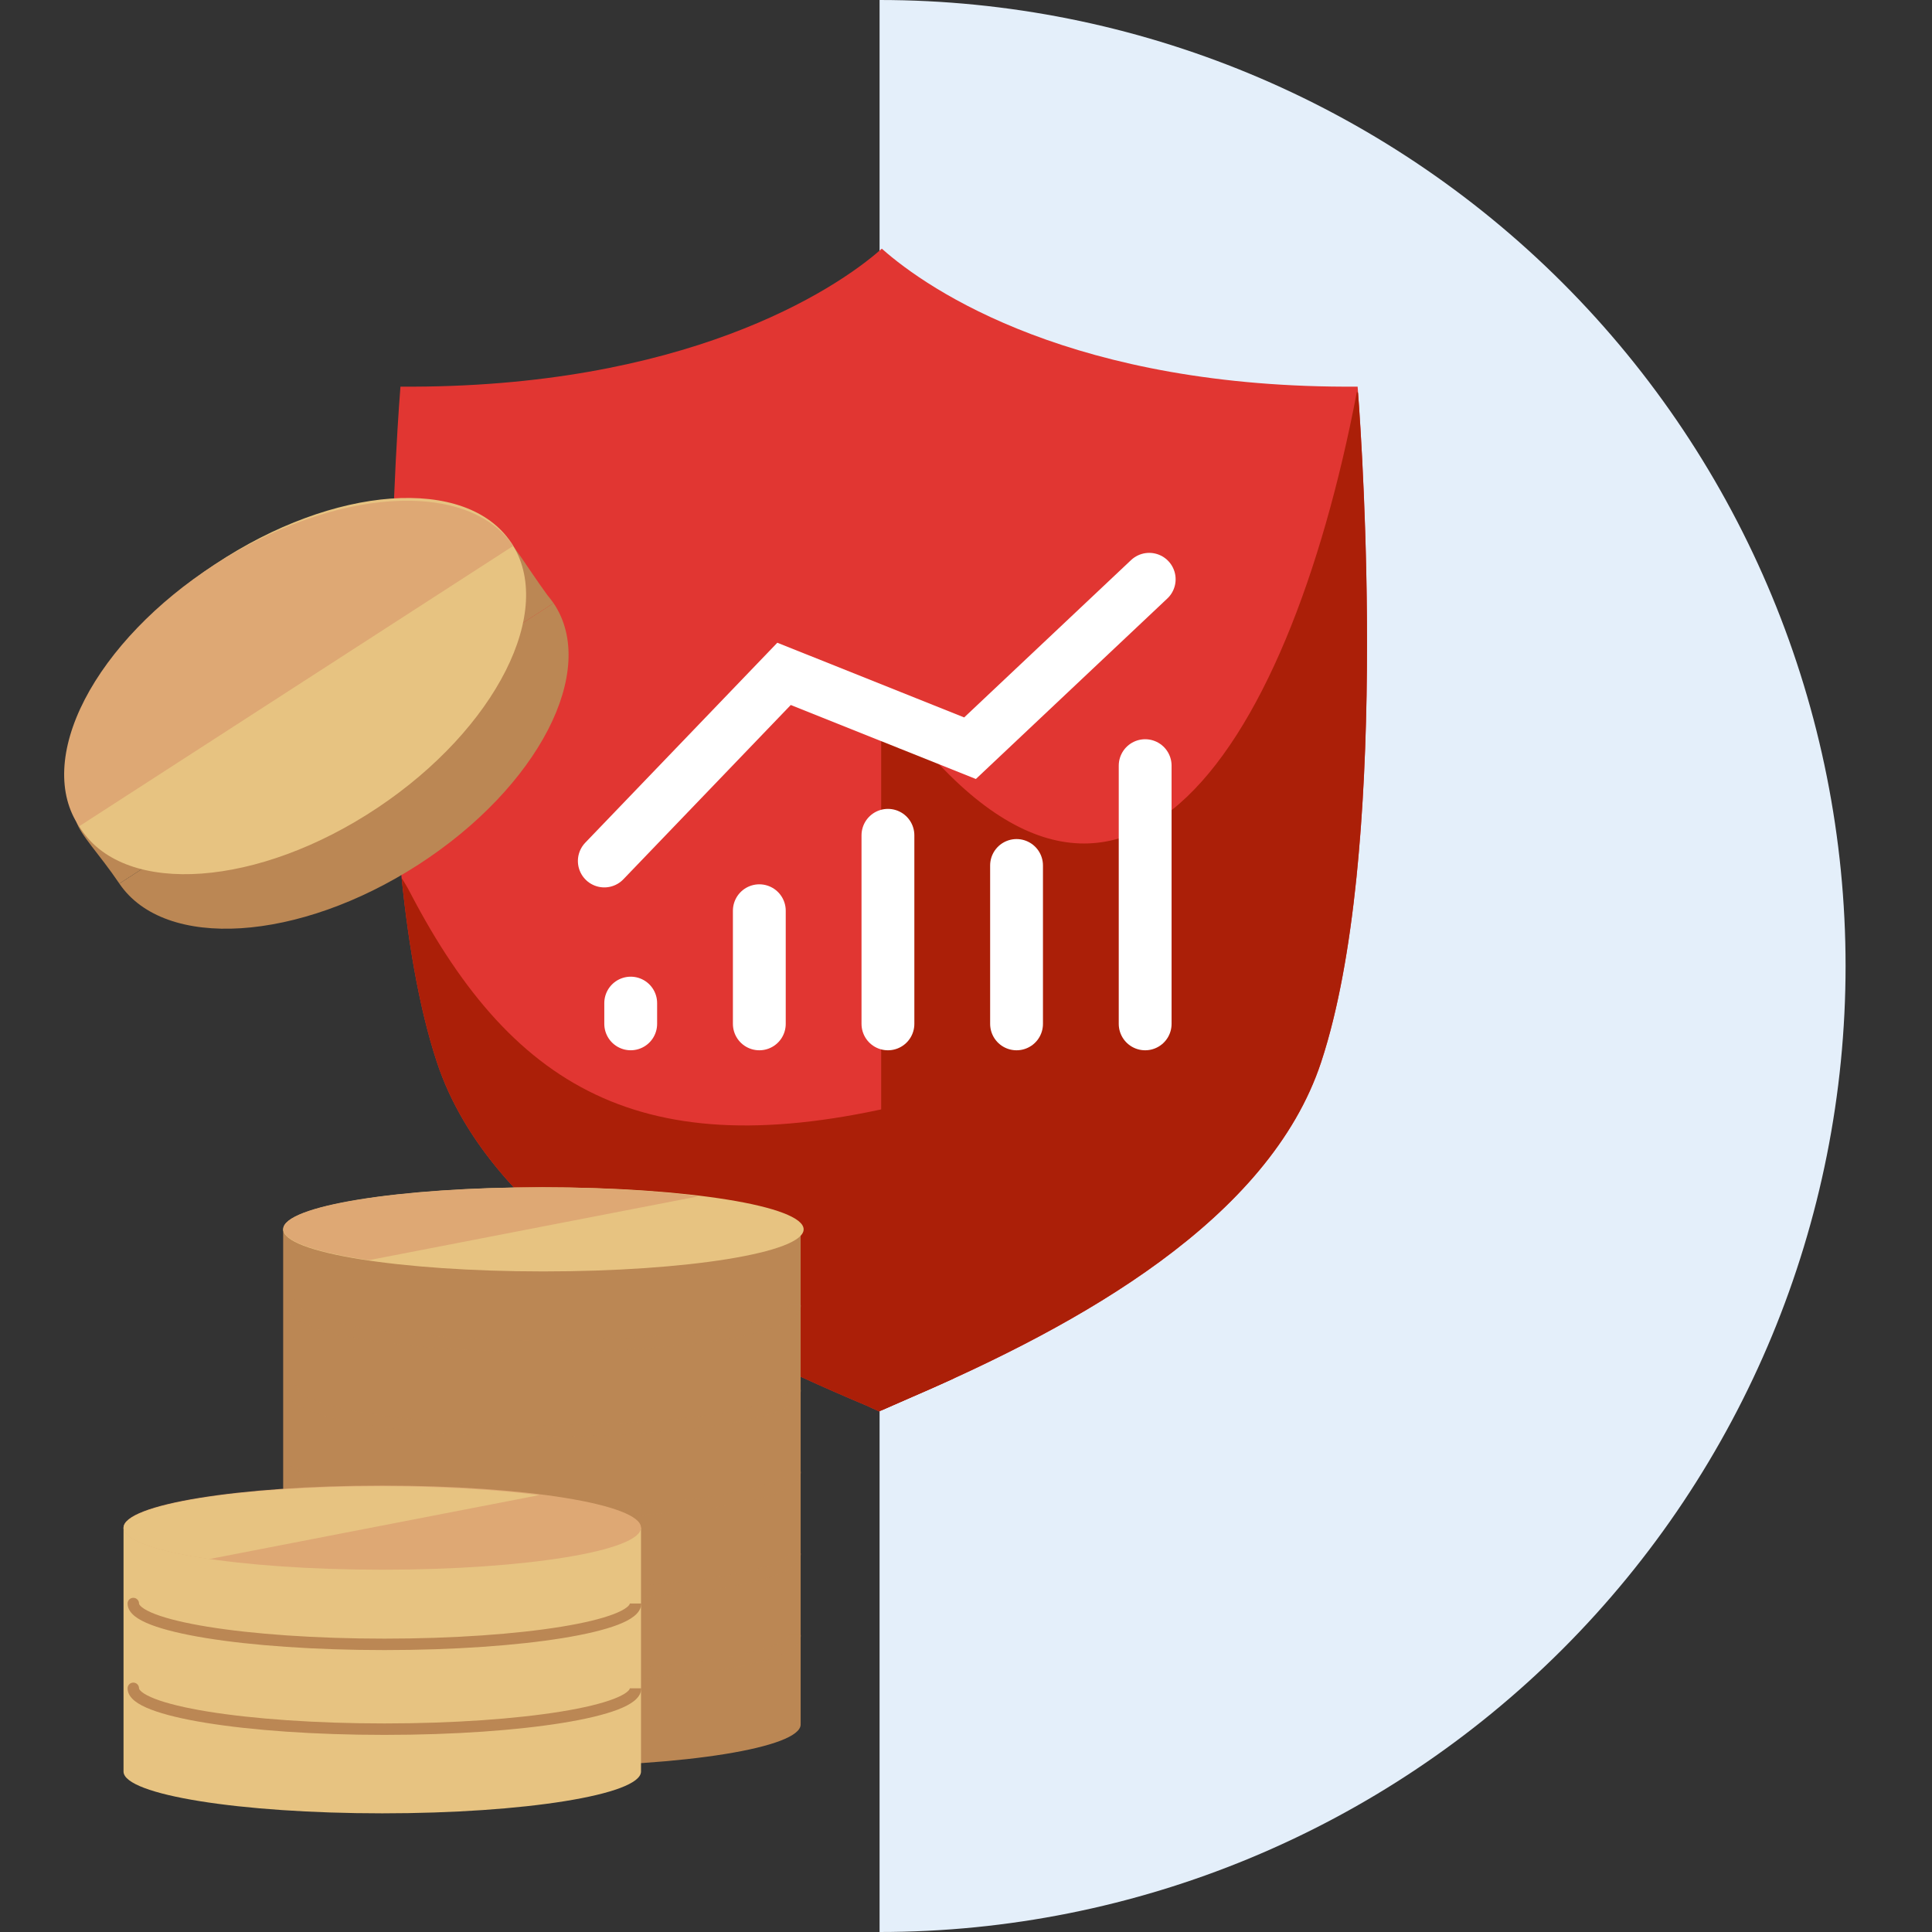<svg xmlns="http://www.w3.org/2000/svg" xmlns:xlink="http://www.w3.org/1999/xlink" width="128px" height="128px" viewBox="0 0 128 128"><rect x="0" y="0" width="128" height="128" fill="#333333" stroke="none"/><title>01_Basics_Icons_Illustrations/06_illustrations_128x128/Product/z06-investment-1</title><g id="01_Basics_Icons_Illustrations/06_illustrations_128x128/Product/z06-investment-1" stroke="none" stroke-width="1" fill="none" fill-rule="evenodd"><g id="128x128_z06-investment-1"><path d="M58.274,0 C75.247,0 91.526,6.743 103.529,18.745 C115.53,30.748 122.274,47.026 122.274,64 C122.274,80.974 115.53,97.253 103.529,109.255 C91.526,121.258 75.247,128 58.274,128 L58.274,64 L58.274,0 Z" id="Path" fill="#E4EFFA" fill-rule="nonzero"></path><path d="M89.946,25.616 C71.206,25.752 61.565,19.275 58.422,16.474 C55.279,19.275 45.27,25.745 26.531,25.616 C26.531,25.616 24.059,55.551 28.944,70.365 C32.524,81.21 45.912,88.292 57.403,93.123 L58.242,93.508 C58.242,93.508 59.161,93.109 60.407,92.56 C71.585,87.744 84.091,80.796 87.532,70.365 C92.418,55.551 89.946,25.616 89.946,25.616 Z" id="Path" fill="#E13632" fill-rule="nonzero"></path><path d="M89.975,26.041 L89.903,25.932 C85.275,50.182 73.65,67.904 58.381,45.823 L58.381,93.446 C58.685,93.314 59.448,92.981 60.404,92.56 C71.582,87.743 84.087,80.796 87.529,70.364 C92.072,56.588 90.253,29.738 89.975,26.041 Z" id="Path" fill="#AB1F08"></path><path d="M63.207,91.319 L60.675,72.964 C43.067,77.416 34.147,72.507 27.181,59.154 C26.976,58.761 26.785,58.438 26.608,58.179 C27.072,62.68 27.81,66.93 28.943,70.366 C32.523,81.211 45.91,88.294 57.402,93.125 L58.24,93.51 C58.24,93.51 59.159,93.11 60.406,92.562 C61.333,92.162 62.268,91.749 63.207,91.319 Z" id="Path" fill="#AB1F08"></path><polyline id="Path" stroke="#FFFFFF" stroke-width="3.5" stroke-linecap="round" points="40.037 57.043 51.945 44.645 64.267 49.571 76.138 38.379"></polyline><line x1="41.786" y1="66.458" x2="41.786" y2="67.833" id="Path" stroke="#FFFFFF" stroke-width="3.5" stroke-linecap="round"></line><line x1="50.307" y1="60.338" x2="50.307" y2="67.834" id="Path" stroke="#FFFFFF" stroke-width="3.5" stroke-linecap="round"></line><line x1="58.828" y1="55.341" x2="58.828" y2="67.834" id="Path" stroke="#FFFFFF" stroke-width="3.5" stroke-linecap="round"></line><line x1="67.349" y1="57.34" x2="67.349" y2="67.834" id="Path" stroke="#FFFFFF" stroke-width="3.5" stroke-linecap="round"></line><line x1="75.87" y1="50.726" x2="75.87" y2="67.834" id="Path" stroke="#FFFFFF" stroke-width="3.5" stroke-linecap="round"></line><path d="M53.045,81.448 L18.761,81.448 L18.761,114.202 L18.763,114.202 C18.762,114.218 18.761,114.235 18.761,114.252 C18.761,115.782 26.435,117.023 35.903,117.023 C45.37,117.023 53.045,115.782 53.045,114.252 C53.045,114.235 53.044,114.218 53.042,114.202 L53.045,114.202 L53.045,81.448 Z" id="Path" fill="#BB8754" fill-rule="nonzero"></path><g id="Group" opacity="0.6" style="mix-blend-mode: multiply;" transform="translate(19.027, 86.096)" fill="#BB8754" fill-rule="nonzero"><path d="M0.759,0.379 C0.759,0.17 0.589,-1.11022302e-16 0.379,-1.11022302e-16 C0.17,-1.11022302e-16 -3.60637856e-15,0.17 -3.60637856e-15,0.379 L0.759,0.379 Z M33.274,0.379 C33.274,0.396 33.263,0.481 33.079,0.627 C32.901,0.769 32.615,0.922 32.21,1.078 C31.404,1.388 30.215,1.674 28.719,1.918 C25.734,2.403 21.597,2.705 17.016,2.705 L17.016,3.463 C21.624,3.463 25.805,3.16 28.841,2.666 C30.356,2.42 31.604,2.123 32.482,1.786 C32.919,1.618 33.286,1.432 33.551,1.221 C33.81,1.015 34.032,0.736 34.032,0.379 L33.274,0.379 Z M17.016,2.705 C12.436,2.705 8.298,2.403 5.313,1.918 C3.817,1.674 2.629,1.388 1.823,1.078 C1.418,0.922 1.131,0.769 0.953,0.627 C0.769,0.481 0.759,0.396 0.759,0.379 L-3.55086741e-15,0.379 C-3.55086741e-15,0.736 0.222,1.015 0.481,1.221 C0.746,1.432 1.114,1.618 1.551,1.786 C2.428,2.123 3.676,2.42 5.191,2.666 C8.228,3.16 12.408,3.463 17.016,3.463 L17.016,2.705 Z" id="Shape"></path></g><g id="Group" opacity="0.6" style="mix-blend-mode: multiply;" transform="translate(19.027, 91.714)" fill="#BB8754" fill-rule="nonzero"><path d="M0.759,0.379 C0.759,0.17 0.589,-1.11022302e-16 0.379,-1.11022302e-16 C0.17,-1.11022302e-16 -3.60637856e-15,0.17 -3.60637856e-15,0.379 L0.759,0.379 Z M33.274,0.379 C33.274,0.396 33.263,0.481 33.079,0.627 C32.901,0.769 32.615,0.922 32.21,1.078 C31.404,1.388 30.215,1.674 28.719,1.918 C25.734,2.403 21.597,2.705 17.016,2.705 L17.016,3.463 C21.624,3.463 25.805,3.16 28.841,2.666 C30.356,2.42 31.604,2.123 32.482,1.786 C32.919,1.618 33.286,1.432 33.551,1.221 C33.81,1.015 34.032,0.736 34.032,0.379 L33.274,0.379 Z M17.016,2.705 C12.436,2.705 8.298,2.403 5.313,1.918 C3.817,1.674 2.629,1.388 1.823,1.078 C1.418,0.922 1.131,0.769 0.953,0.627 C0.769,0.481 0.759,0.396 0.759,0.379 L-3.55086741e-15,0.379 C-3.55086741e-15,0.736 0.222,1.015 0.481,1.221 C0.746,1.432 1.114,1.618 1.551,1.786 C2.428,2.123 3.676,2.42 5.191,2.666 C8.228,3.16 12.408,3.463 17.016,3.463 L17.016,2.705 Z" id="Shape"></path></g><g id="Group" opacity="0.6" style="mix-blend-mode: multiply;" transform="translate(19.027, 97.125)" fill="#BB8754" fill-rule="nonzero"><path d="M0.759,0.379 C0.759,0.17 0.589,1.11022302e-16 0.379,1.11022302e-16 C0.17,1.11022302e-16 -3.60637856e-15,0.17 -3.60637856e-15,0.379 L0.759,0.379 Z M33.274,0.379 C33.274,0.396 33.263,0.481 33.079,0.627 C32.901,0.769 32.615,0.922 32.21,1.078 C31.404,1.388 30.215,1.674 28.719,1.918 C25.734,2.403 21.597,2.705 17.016,2.705 L17.016,3.463 C21.624,3.463 25.805,3.159 28.841,2.666 C30.356,2.42 31.604,2.123 32.482,1.786 C32.919,1.618 33.286,1.432 33.551,1.221 C33.81,1.015 34.032,0.736 34.032,0.379 L33.274,0.379 Z M17.016,2.705 C12.436,2.705 8.298,2.403 5.313,1.918 C3.817,1.674 2.629,1.388 1.823,1.078 C1.418,0.922 1.131,0.769 0.953,0.627 C0.769,0.481 0.759,0.396 0.759,0.379 L-3.55086741e-15,0.379 C-3.55086741e-15,0.736 0.222,1.015 0.481,1.221 C0.746,1.432 1.114,1.618 1.551,1.786 C2.428,2.123 3.676,2.42 5.191,2.666 C8.228,3.159 12.408,3.463 17.016,3.463 L17.016,2.705 Z" id="Shape"></path></g><g id="Group" opacity="0.6" style="mix-blend-mode: multiply;" transform="translate(19.027, 102.534)" fill="#BB8754" fill-rule="nonzero"><path d="M0.759,0.38 C0.759,0.17 0.589,0 0.379,0 C0.17,0 -3.60637856e-15,0.17 -3.60637856e-15,0.38 L0.759,0.38 Z M33.274,0.38 C33.274,0.397 33.263,0.482 33.079,0.628 C32.901,0.77 32.615,0.923 32.21,1.078 C31.404,1.388 30.215,1.674 28.719,1.918 C25.734,2.403 21.597,2.705 17.016,2.705 L17.016,3.463 C21.624,3.463 25.805,3.16 28.841,2.667 C30.356,2.42 31.604,2.124 32.482,1.786 C32.919,1.618 33.286,1.432 33.551,1.221 C33.81,1.015 34.032,0.736 34.032,0.38 L33.274,0.38 Z M17.016,2.705 C12.436,2.705 8.298,2.403 5.313,1.918 C3.817,1.674 2.629,1.388 1.823,1.078 C1.418,0.923 1.131,0.77 0.953,0.628 C0.769,0.482 0.759,0.397 0.759,0.38 L-3.55086741e-15,0.38 C-3.55086741e-15,0.736 0.222,1.015 0.481,1.221 C0.746,1.432 1.114,1.618 1.551,1.786 C2.428,2.124 3.676,2.42 5.191,2.667 C8.228,3.16 12.408,3.463 17.016,3.463 L17.016,2.705 Z" id="Shape"></path></g><g id="Group" opacity="0.6" style="mix-blend-mode: multiply;" transform="translate(19.027, 107.945)" fill="#BB8754" fill-rule="nonzero"><path d="M0.759,0.38 C0.759,0.17 0.589,0 0.379,0 C0.17,0 -3.60637856e-15,0.17 -3.60637856e-15,0.38 L0.759,0.38 Z M33.274,0.38 C33.274,0.397 33.263,0.482 33.079,0.628 C32.901,0.77 32.615,0.923 32.21,1.078 C31.404,1.388 30.215,1.674 28.719,1.918 C25.734,2.403 21.597,2.705 17.016,2.705 L17.016,3.463 C21.624,3.463 25.805,3.16 28.841,2.667 C30.356,2.42 31.604,2.124 32.482,1.786 C32.919,1.618 33.286,1.432 33.551,1.221 C33.81,1.015 34.032,0.736 34.032,0.38 L33.274,0.38 Z M17.016,2.705 C12.436,2.705 8.298,2.403 5.313,1.918 C3.817,1.674 2.629,1.388 1.823,1.078 C1.418,0.923 1.131,0.77 0.953,0.628 C0.769,0.482 0.759,0.397 0.759,0.38 L-3.55086741e-15,0.38 C-3.55086741e-15,0.736 0.222,1.015 0.481,1.221 C0.746,1.432 1.114,1.618 1.551,1.786 C2.428,2.124 3.676,2.42 5.191,2.667 C8.228,3.16 12.408,3.463 17.016,3.463 L17.016,2.705 Z" id="Shape"></path></g><ellipse id="Oval" fill="#E7C381" fill-rule="nonzero" cx="36.002" cy="81.448" rx="17.241" ry="2.787"></ellipse><path d="M42.468,101.211 L8.184,101.211 L8.184,117.368 L8.184,117.384 L8.184,117.384 C8.237,118.906 15.891,120.138 25.326,120.138 C34.761,120.138 42.416,118.906 42.468,117.384 L42.468,117.384 L42.468,117.368 L42.468,101.211 Z" id="Path" fill="#E7C381"></path><ellipse id="Oval" fill="#DEA874" fill-rule="nonzero" cx="25.326" cy="101.211" rx="17.142" ry="2.787"></ellipse><path d="M9.212,106.238 C9.212,106.028 9.042,105.859 8.832,105.859 C8.623,105.859 8.453,106.028 8.453,106.238 L9.212,106.238 Z M41.727,106.238 C41.727,106.255 41.716,106.34 41.532,106.486 C41.354,106.628 41.068,106.781 40.663,106.937 C39.856,107.247 38.668,107.534 37.172,107.777 C34.187,108.261 30.049,108.564 25.469,108.564 L25.469,109.322 C30.077,109.322 34.258,109.019 37.294,108.525 C38.809,108.278 40.057,107.982 40.935,107.645 C41.372,107.477 41.739,107.291 42.004,107.08 C42.263,106.874 42.485,106.594 42.485,106.238 L41.727,106.238 Z M25.469,108.564 C20.889,108.564 16.751,108.261 13.766,107.777 C12.27,107.534 11.082,107.247 10.276,106.937 C9.871,106.781 9.584,106.628 9.406,106.486 C9.222,106.34 9.212,106.255 9.212,106.238 L8.453,106.238 C8.453,106.594 8.675,106.874 8.934,107.08 C9.199,107.291 9.567,107.477 10.004,107.645 C10.881,107.982 12.129,108.278 13.644,108.525 C16.681,109.019 20.861,109.322 25.469,109.322 L25.469,108.564 Z" id="Shape" fill="#BB8754" fill-rule="nonzero"></path><path d="M9.212,111.856 C9.212,111.647 9.042,111.477 8.832,111.477 C8.623,111.477 8.453,111.647 8.453,111.856 L9.212,111.856 Z M41.727,111.856 C41.727,111.873 41.716,111.958 41.532,112.104 C41.354,112.246 41.068,112.399 40.663,112.555 C39.856,112.865 38.668,113.152 37.172,113.395 C34.187,113.879 30.049,114.182 25.469,114.182 L25.469,114.941 C30.077,114.941 34.258,114.637 37.294,114.143 C38.809,113.897 40.057,113.6 40.935,113.263 C41.372,113.095 41.739,112.909 42.004,112.698 C42.263,112.492 42.485,112.212 42.485,111.856 L41.727,111.856 Z M25.469,114.182 C20.889,114.182 16.751,113.879 13.766,113.395 C12.27,113.152 11.082,112.865 10.276,112.555 C9.871,112.399 9.584,112.246 9.406,112.104 C9.222,111.958 9.212,111.873 9.212,111.856 L8.453,111.856 C8.453,112.212 8.675,112.492 8.934,112.698 C9.199,112.909 9.567,113.095 10.004,113.263 C10.881,113.6 12.129,113.897 13.644,114.143 C16.681,114.637 20.861,114.941 25.469,114.941 L25.469,114.182 Z" id="Shape" fill="#BB8754" fill-rule="nonzero"></path><path d="M27.724,57.281 C35.667,52.15 39.674,44.395 36.674,39.959 C36.545,39.769 36.406,39.588 36.257,39.417 L36.674,39.959 L7.908,58.54 C10.909,62.976 19.78,62.412 27.724,57.281 Z" id="Path" fill="#BB8754"></path><path d="M7.908,58.54 L36.674,39.959 L36.257,39.417 C34.826,37.452 34.03,35.983 33.204,35.354 C31.483,34.042 30.289,35.444 27.561,37.101 L8.176,50.345 C5.81,52.03 4.553,52.855 5.042,54.394 C5.347,55.356 6.57,56.561 7.908,58.54 Z" id="Path" fill="#BB8754" fill-rule="nonzero"></path><ellipse id="Oval" fill="#E7C381" fill-rule="nonzero" transform="translate(19.625, 45.455) rotate(-33.703) translate(-19.625, -45.455)" cx="19.625" cy="45.455" rx="17.122" ry="9.696"></ellipse><path d="M34.008,36.165 C32.567,34.035 29.67,32.971 25.954,33.207 C22.238,33.443 18.007,34.96 14.192,37.424 C10.378,39.888 7.292,43.097 5.613,46.346 C3.935,49.594 3.801,52.616 5.242,54.746 L19.625,45.455 L34.008,36.165 Z" id="Path" fill="#DEA874" fill-rule="nonzero"></path><path d="M35.733,99.054 L13.86,103.293 C10.378,102.786 8.186,102.049 8.186,101.23 C8.186,99.702 15.809,98.463 25.212,98.463 C29.183,98.463 32.837,98.684 35.733,99.054 Z" id="Path" fill="#E7C381"></path><path d="M46.314,79.252 L24.44,83.49 C20.958,82.984 18.767,82.247 18.767,81.428 C18.767,79.9 26.389,78.661 35.793,78.661 C39.764,78.661 43.418,78.882 46.314,79.252 Z" id="Path" fill="#DEA874"></path></g></g></svg>